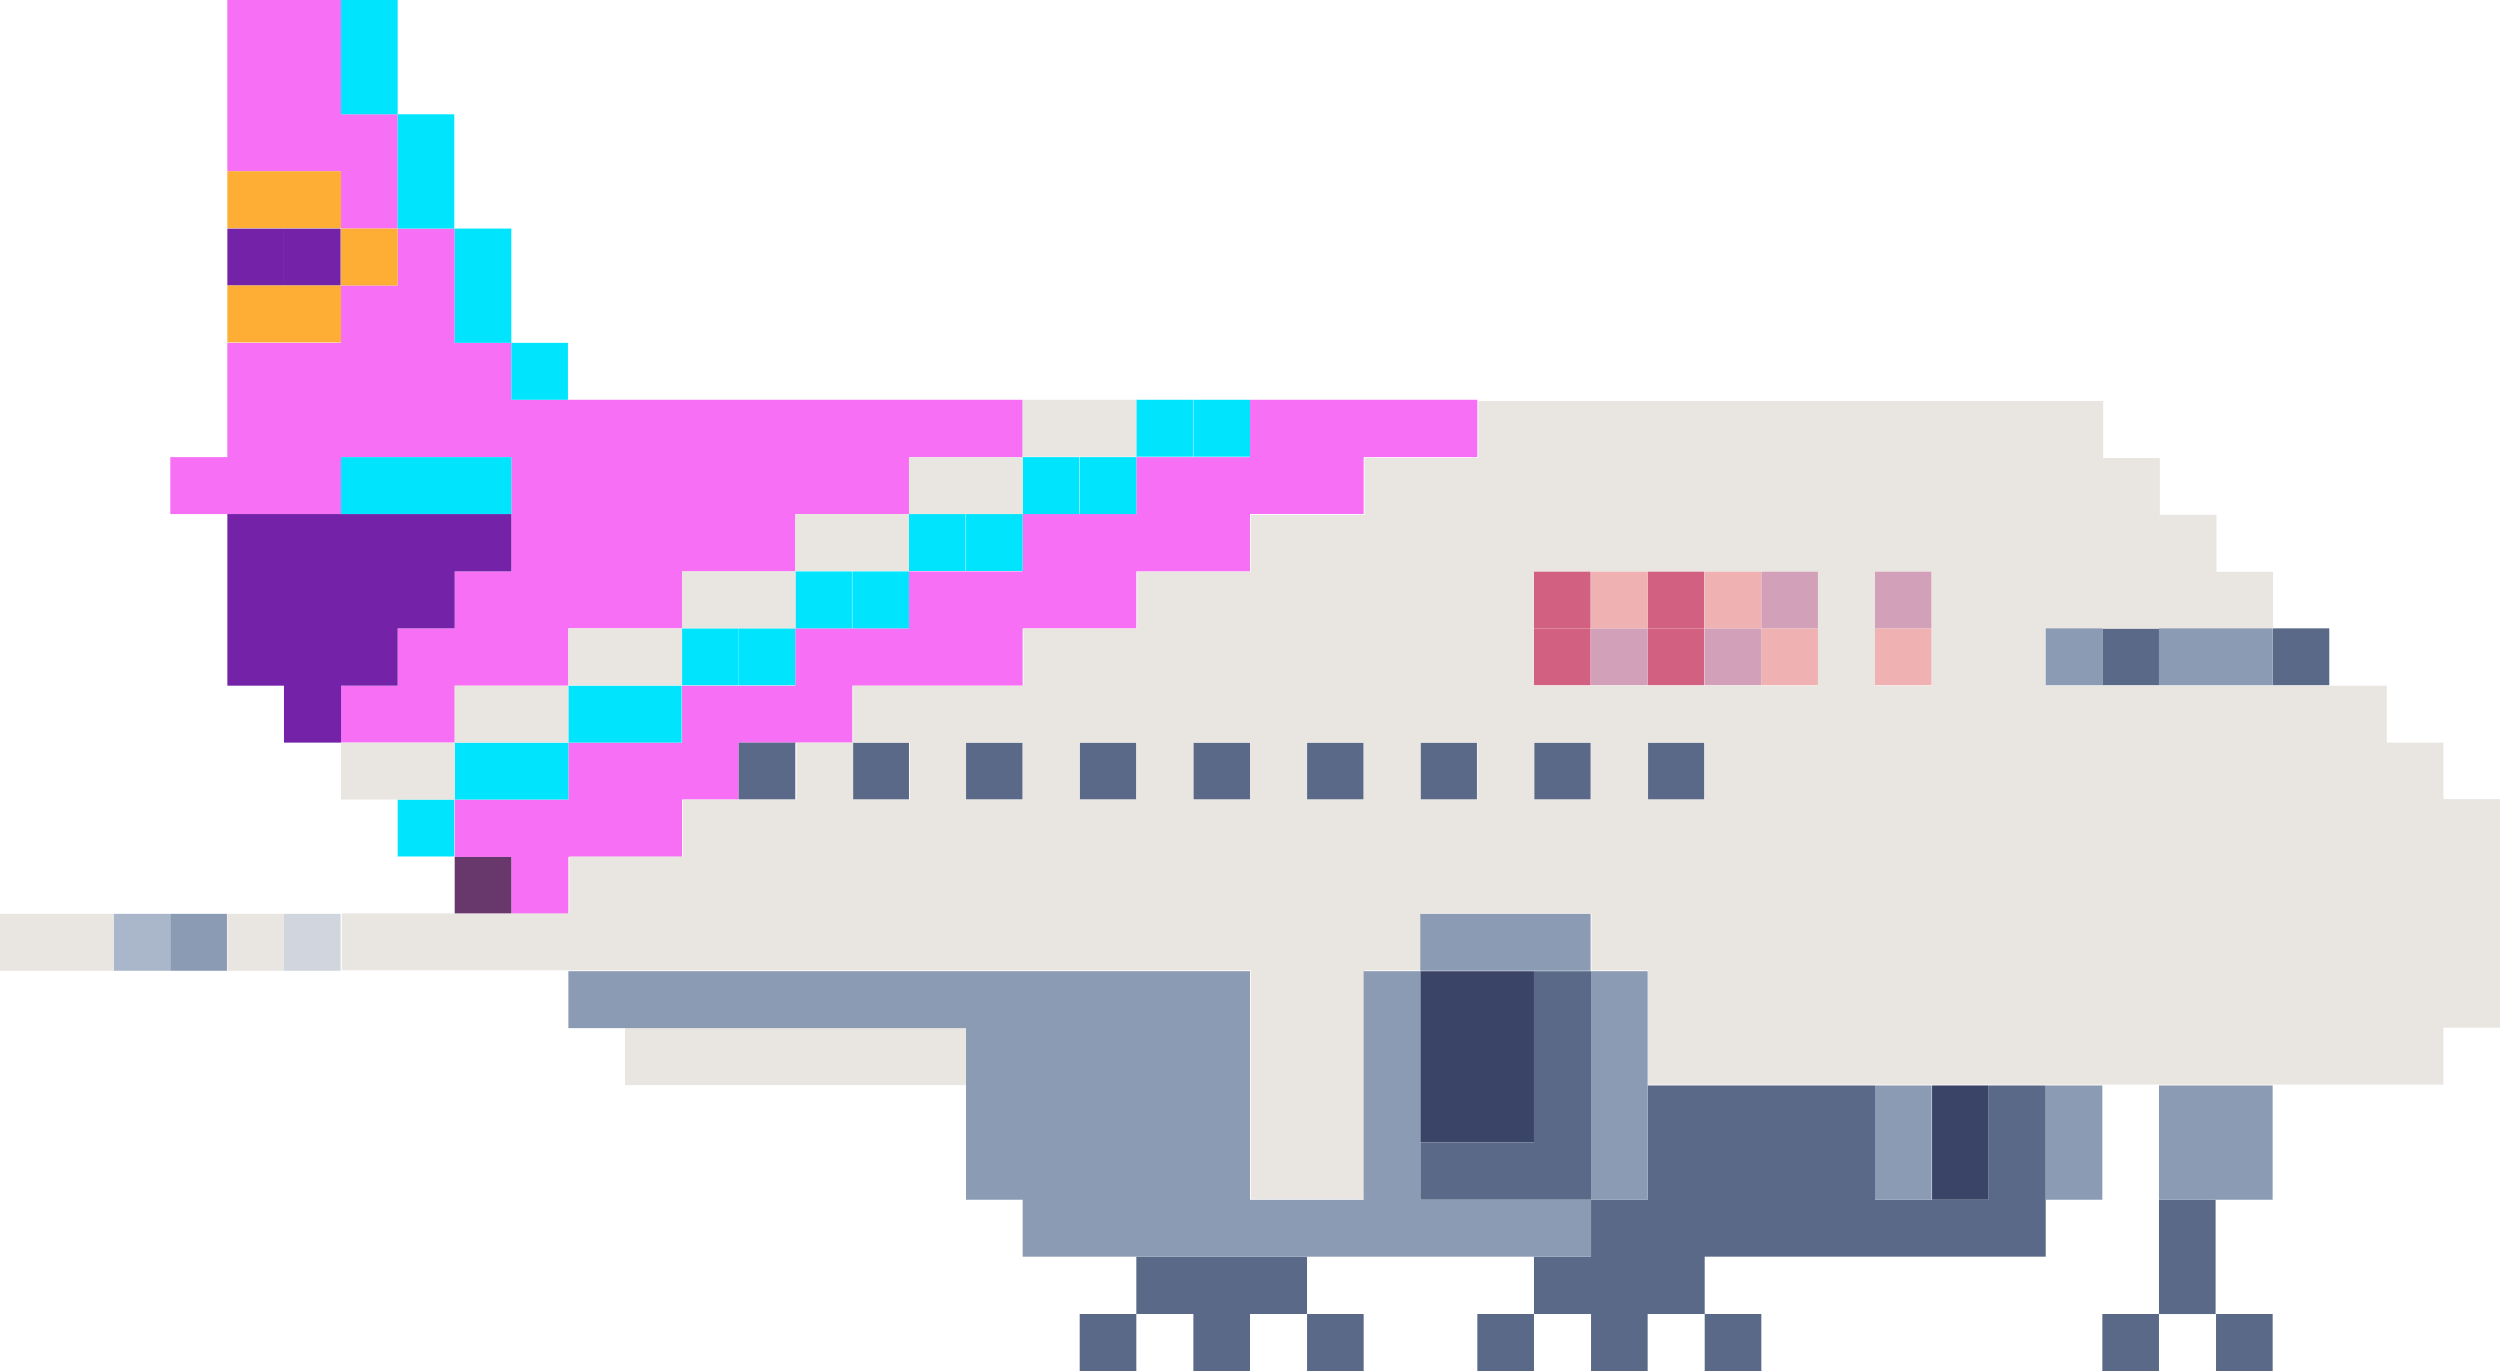 <svg xmlns="http://www.w3.org/2000/svg" width="124" height="68" viewBox="0 0 124 68" fill="none"><g id="Layer_1" clip-path="url(#clip0_1_263)"><path id="Vector" d="M16.894 45.326H14.085V48.15H16.894V45.326Z" fill="#D1D6DE"></path><path id="Vector_2" d="M8.447 45.326H5.638V48.15H8.447V45.326Z" fill="#AAB7CB"></path><path id="Vector_3" d="M95.809 31.166H93V33.989H95.809V31.166Z" fill="#EFB1B1"></path><path id="Vector_4" d="M90.17 31.166H87.362V33.989H90.17V31.166Z" fill="#EFB1B1"></path><path id="Vector_5" d="M87.362 31.166H84.553V33.989H87.362V31.166Z" fill="#D2A0B8"></path><path id="Vector_6" d="M84.532 31.166H81.724V33.989H84.532V31.166Z" fill="#D26181"></path><path id="Vector_7" d="M81.724 31.166H78.915V33.989H81.724V31.166Z" fill="#D2A0B8"></path><path id="Vector_8" d="M78.894 31.166H76.085V33.989H78.894V31.166Z" fill="#D26181"></path><path id="Vector_9" d="M95.809 28.342H93V31.166H95.809V28.342Z" fill="#D2A0B8"></path><path id="Vector_10" d="M90.17 28.342H87.362V31.166H90.17V28.342Z" fill="#D2A0B8"></path><path id="Vector_11" d="M87.362 28.342H84.553V31.166H87.362V28.342Z" fill="#EFB1B1"></path><path id="Vector_12" d="M84.532 28.342H81.724V31.166H84.532V28.342Z" fill="#D26181"></path><path id="Vector_13" d="M81.724 28.342H78.915V31.166H81.724V28.342Z" fill="#EFB1B1"></path><path id="Vector_14" d="M78.894 28.342H76.085V31.166H78.894V28.342Z" fill="#D26181"></path><path id="Vector_15" d="M22.553 34.011H28.191V31.166H33.83V28.342H39.447V25.497H45.085V22.674H50.724V19.829H25.362V17.005H22.553V11.337H19.724V14.161H16.915V17.005H11.277V22.674H8.447V25.497H16.915V22.674H25.362V28.342H22.553V31.166H19.724V34.011H16.915V36.834H22.553V34.011Z" fill="#F66FF5"></path><path id="Vector_16" d="M62 19.829V22.674H56.362V25.497H50.723V28.342H45.085V31.166H39.447V34.01H33.83V36.834H28.191V39.658H22.553V42.502H25.362V45.326H28.191V42.502H33.83V39.658H36.638V36.834H42.276V34.01H50.723V31.166H56.362V28.342H62V25.497H67.638V22.674H73.276V19.829H62Z" fill="#F66FF5"></path><path id="Vector_17" d="M14.085 11.337H11.277V14.161H14.085V11.337Z" fill="#7423A9"></path><path id="Vector_18" d="M19.724 5.668H16.915V0H11.277V8.492H16.915V11.337H19.724V5.668Z" fill="#F66FF5"></path><path id="Vector_19" d="M25.362 42.503H22.553V45.326H25.362V42.503Z" fill="#68386C"></path><path id="Vector_20" d="M11.277 25.497V34.01H14.085V36.834H16.915V34.01H19.724V31.166H22.553V28.342H25.362V25.497H11.277Z" fill="#7423A9"></path><path id="Vector_21" d="M28.191 36.834H22.553V39.658H28.191V36.834Z" fill="#00E5FD"></path><path id="Vector_22" d="M33.809 34.011H31V36.834H33.809V34.011Z" fill="#00E5FD"></path><path id="Vector_23" d="M39.447 31.166H36.638V33.989H39.447V31.166Z" fill="#00E5FD"></path><path id="Vector_24" d="M45.085 28.342H42.276V31.166H45.085V28.342Z" fill="#00E5FD"></path><path id="Vector_25" d="M50.724 25.497H47.915V28.321H50.724V25.497Z" fill="#00E5FD"></path><path id="Vector_26" d="M56.362 22.674H53.553V25.497H56.362V22.674Z" fill="#00E5FD"></path><path id="Vector_27" d="M62 19.829H59.191V22.653H62V19.829Z" fill="#00E5FD"></path><path id="Vector_28" d="M16.894 11.337H14.085V14.161H16.894V11.337Z" fill="#7423A9"></path><path id="Vector_29" d="M25.362 22.674H16.915V25.497H25.362V22.674Z" fill="#00E5FD"></path><path id="Vector_30" d="M28.17 17.005H25.362V19.829H28.17V17.005Z" fill="#00E5FD"></path><path id="Vector_31" d="M25.362 11.337H22.553V17.005H25.362V11.337Z" fill="#00E5FD"></path><path id="Vector_32" d="M22.532 5.668H19.724V11.337H22.532V5.668Z" fill="#00E5FD"></path><path id="Vector_33" d="M19.724 0H16.915V5.668H19.724V0Z" fill="#00E5FD"></path><path id="Vector_34" d="M31 34.011H28.191V36.834H31V34.011Z" fill="#00E5FD"></path><path id="Vector_35" d="M36.638 31.166H33.83V33.989H36.638V31.166Z" fill="#00E5FD"></path><path id="Vector_36" d="M42.256 28.342H39.447V31.166H42.256V28.342Z" fill="#00E5FD"></path><path id="Vector_37" d="M47.894 25.497H45.085V28.321H47.894V25.497Z" fill="#00E5FD"></path><path id="Vector_38" d="M53.532 22.674H50.724V25.497H53.532V22.674Z" fill="#00E5FD"></path><path id="Vector_39" d="M59.17 19.829H56.362V22.653H59.17V19.829Z" fill="#00E5FD"></path><path id="Vector_40" d="M16.915 14.161H11.277V16.984H16.915V14.161Z" fill="#FEAE34"></path><path id="Vector_41" d="M19.724 11.337H16.915V14.161H19.724V11.337Z" fill="#FEAE34"></path><path id="Vector_42" d="M16.915 8.492H11.277V11.316H16.915V8.492Z" fill="#FEAE34"></path><path id="Vector_43" d="M22.532 39.658H19.724V42.482H22.532V39.658Z" fill="#00E5FD"></path><path id="Vector_44" d="M98.638 53.839H95.83V59.508H98.638V53.839Z" fill="#3A4467"></path><path id="Vector_45" d="M76.085 48.171H70.447V56.663H76.085V48.171Z" fill="#3A4467"></path><path id="Vector_46" d="M112.724 65.176H109.915V68H112.724V65.176Z" fill="#5A6988"></path><path id="Vector_47" d="M107.085 65.176H104.276V68H107.085V65.176Z" fill="#5A6988"></path><path id="Vector_48" d="M87.362 65.176H84.553V68H87.362V65.176Z" fill="#5A6988"></path><path id="Vector_49" d="M76.085 65.176H73.276V68H76.085V65.176Z" fill="#5A6988"></path><path id="Vector_50" d="M67.638 65.176H64.83V68H67.638V65.176Z" fill="#5A6988"></path><path id="Vector_51" d="M56.362 65.176H53.553V68H56.362V65.176Z" fill="#5A6988"></path><path id="Vector_52" d="M56.362 62.331V65.176H59.191V68H62V65.176H64.829V62.331H56.362Z" fill="#5A6988"></path><path id="Vector_53" d="M109.894 59.508H107.085V65.176H109.894V59.508Z" fill="#5A6988"></path><path id="Vector_54" d="M101.468 62.331V53.839H98.638V59.508H93V53.839H81.724V59.508H78.915V62.331H76.085V65.176H78.915V68H81.724V65.176H84.553V62.331H101.468Z" fill="#5A6988"></path><path id="Vector_55" d="M78.915 48.171H76.085V56.663H70.447V59.508H78.915V48.171Z" fill="#5A6988"></path><path id="Vector_56" d="M84.532 36.834H81.724V39.658H84.532V36.834Z" fill="#5A6988"></path><path id="Vector_57" d="M78.894 36.834H76.085V39.658H78.894V36.834Z" fill="#5A6988"></path><path id="Vector_58" d="M73.256 36.834H70.447V39.658H73.256V36.834Z" fill="#5A6988"></path><path id="Vector_59" d="M67.638 36.834H64.83V39.658H67.638V36.834Z" fill="#5A6988"></path><path id="Vector_60" d="M62 36.834H59.191V39.658H62V36.834Z" fill="#5A6988"></path><path id="Vector_61" d="M56.362 36.834H53.553V39.658H56.362V36.834Z" fill="#5A6988"></path><path id="Vector_62" d="M50.724 36.834H47.915V39.658H50.724V36.834Z" fill="#5A6988"></path><path id="Vector_63" d="M45.085 36.834H42.276V39.658H45.085V36.834Z" fill="#5A6988"></path><path id="Vector_64" d="M39.447 36.834H36.638V39.658H39.447V36.834Z" fill="#5A6988"></path><path id="Vector_65" d="M115.532 31.166H112.724V33.989H115.532V31.166Z" fill="#5A6988"></path><path id="Vector_66" d="M107.085 31.166H104.276V33.989H107.085V31.166Z" fill="#5A6988"></path><path id="Vector_67" d="M14.085 45.326H11.277V48.15H14.085V45.326Z" fill="#E9E5E1"></path><path id="Vector_68" d="M121.191 36.834H118.383V34.011H101.468V31.187H112.744V28.363H109.936V25.539H107.127V22.716H104.318V19.892H73.318V22.716H67.68V25.539H62.042V28.363H56.403V31.187H50.765V34.011H42.318V36.834H45.127V39.658H42.318V36.834H39.509V39.658H33.871V42.482H28.233V45.306H16.956V48.129H62.042V59.466H67.68V48.129H70.489V45.306H78.936V48.129H81.744V53.798H121.191V50.974H124V39.637H121.191V36.813V36.834ZM59.191 36.834H62V39.658H59.191V36.834ZM53.553 36.834H56.362V39.658H53.553V36.834ZM47.915 36.834H50.724V39.658H47.915V36.834ZM67.638 39.658H64.83V36.834H67.638V39.658ZM73.277 39.658H70.468V36.834H73.277V39.658ZM93 28.342H95.809V34.011H93V28.342ZM78.915 39.658H76.106V36.834H78.915V39.658ZM76.085 34.011V28.342H90.171V34.011H76.085ZM84.553 36.834V39.658H81.744V36.834H84.553Z" fill="#E9E5E1"></path><path id="Vector_69" d="M28.191 34.011H22.553V36.834H28.191V34.011Z" fill="#E9E5E1"></path><path id="Vector_70" d="M33.83 31.166H28.191V33.989H33.83V31.166Z" fill="#E9E5E1"></path><path id="Vector_71" d="M39.468 28.342H33.83V31.166H39.468V28.342Z" fill="#E9E5E1"></path><path id="Vector_72" d="M45.085 25.497H39.447V28.321H45.085V25.497Z" fill="#E9E5E1"></path><path id="Vector_73" d="M50.724 22.674H45.085V25.497H50.724V22.674Z" fill="#E9E5E1"></path><path id="Vector_74" d="M56.362 19.829H50.724V22.653H56.362V19.829Z" fill="#E9E5E1"></path><path id="Vector_75" d="M47.915 50.995H31V53.819H47.915V50.995Z" fill="#E9E5E1"></path><path id="Vector_76" d="M5.638 45.326H0V48.15H5.638V45.326Z" fill="#E9E5E1"></path><path id="Vector_77" d="M22.553 36.834H16.915V39.658H22.553V36.834Z" fill="#E9E5E1"></path><path id="Vector_78" d="M70.447 48.171H67.638V59.508H62V48.171H28.191V50.995H47.915V59.508H50.724V62.332H78.915V59.508H70.447V48.171Z" fill="#8B9BB4"></path><path id="Vector_79" d="M112.723 53.839H107.085V59.508H112.723V53.839Z" fill="#8B9BB4"></path><path id="Vector_80" d="M104.276 53.839H101.468V59.508H104.276V53.839Z" fill="#8B9BB4"></path><path id="Vector_81" d="M95.809 53.839H93V59.508H95.809V53.839Z" fill="#8B9BB4"></path><path id="Vector_82" d="M81.724 48.171H78.915V59.508H81.724V48.171Z" fill="#8B9BB4"></path><path id="Vector_83" d="M78.894 45.326H70.447V48.15H78.894V45.326Z" fill="#8B9BB4"></path><path id="Vector_84" d="M11.256 45.326H8.447V48.15H11.256V45.326Z" fill="#8B9BB4"></path><path id="Vector_85" d="M112.723 31.166H107.085V33.989H112.723V31.166Z" fill="#8B9BB4"></path><path id="Vector_86" d="M104.276 31.166H101.468V33.989H104.276V31.166Z" fill="#8B9BB4"></path></g><defs><clipPath id="clip0_1_263"><rect width="124" height="68" fill="white"></rect></clipPath></defs></svg>